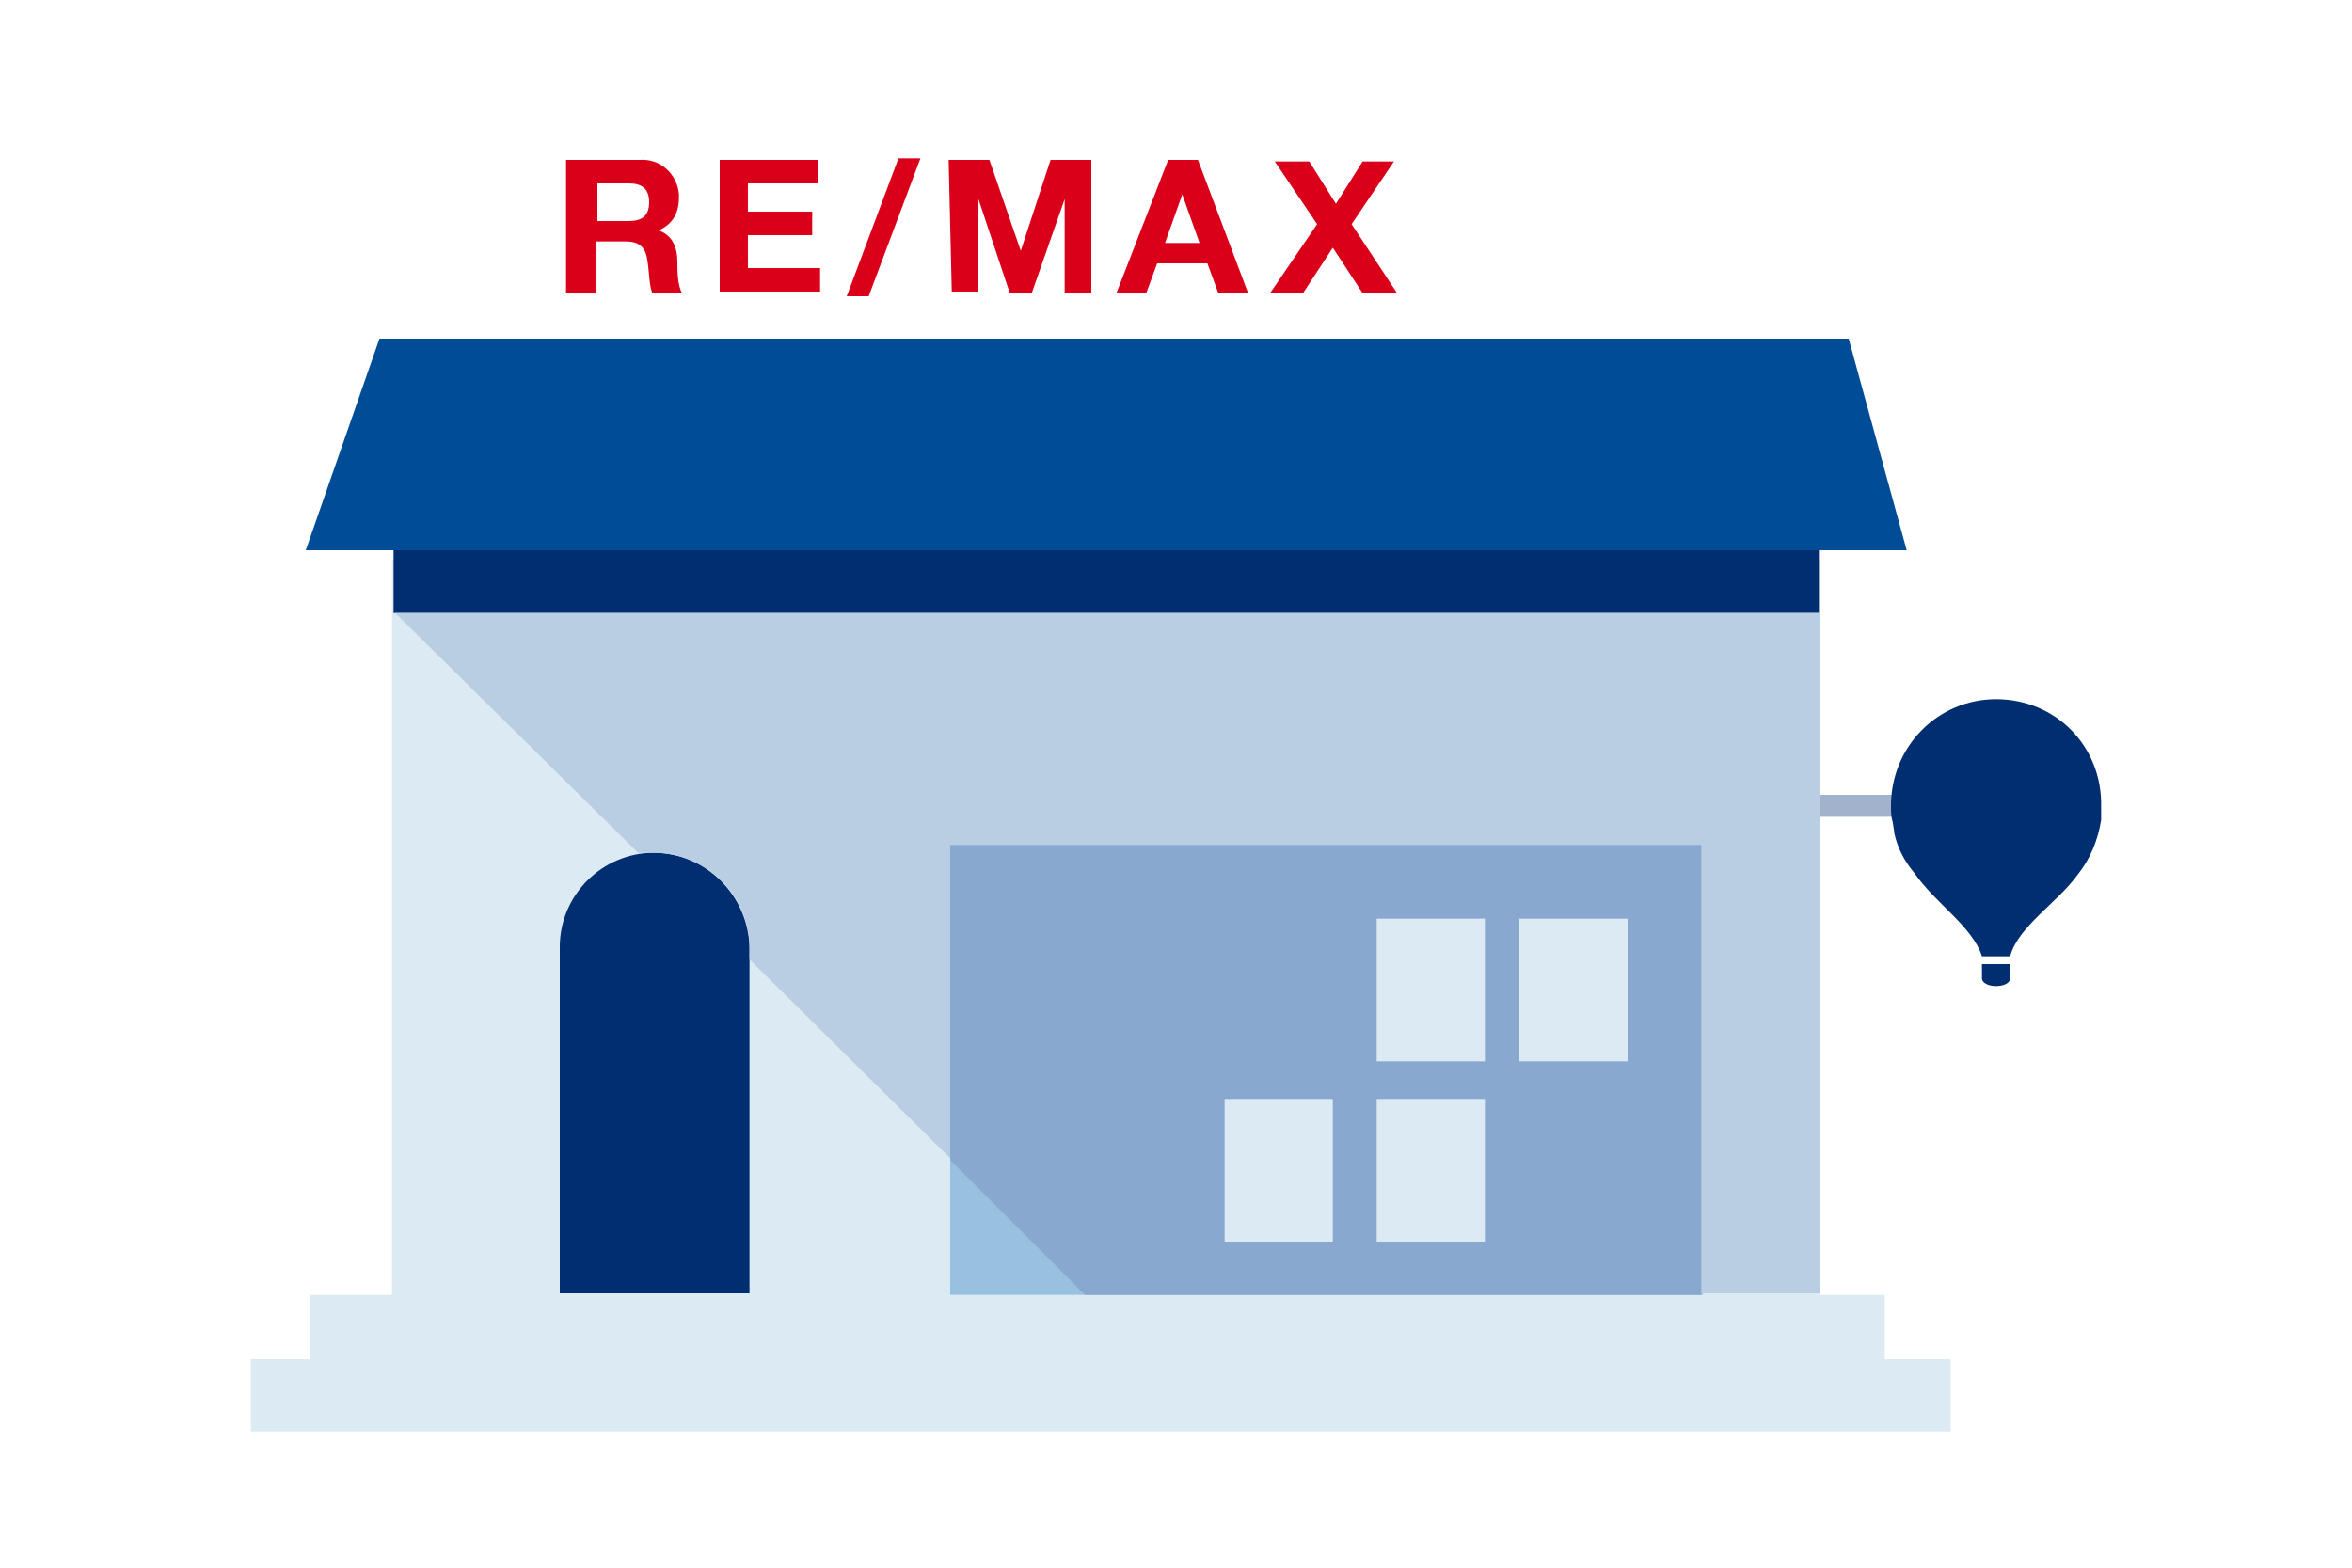 <?xml version="1.0" encoding="UTF-8"?> <!-- Generator: Adobe Illustrator 23.1.0, SVG Export Plug-In . SVG Version: 6.00 Build 0) --> <svg xmlns="http://www.w3.org/2000/svg" xmlns:xlink="http://www.w3.org/1999/xlink" id="Ebene_1" x="0px" y="0px" width="150px" height="100px" viewBox="0 0 150 100" style="enable-background:new 0 0 150 100;" xml:space="preserve"> <style type="text/css"> .st0{fill:#DCEAF4;} .st1{fill:#A2B1CC;} .st2{fill:#002E70;} .st3{fill:#004C97;} .st4{fill:#97C1DE;} .st5{fill:#B9CDE3;} .st6{fill:#89A8CF;} .st7{fill:#DA001A;} .st8{fill:#3074B5;} .st9{fill:#FFFFFF;} .st10{opacity:0.5;fill:#97C1DE;enable-background:new ;} </style> <g> <rect x="116" y="50.7" class="st0" width="11.3" height="1.4"></rect> <rect x="116" y="50.7" class="st1" width="11.3" height="1.4"></rect> <polygon class="st0" points="25,35.7 25,42.6 25,46.6 25,84.8 116.1,84.8 116.1,46.6 116.1,42.6 116.1,35.7 "></polygon> <rect x="25.1" y="29.2" class="st2" width="90.9" height="9.9"></rect> <polygon class="st3" points="19.5,35.1 121.6,35.1 117.9,21.6 24.2,21.6 "></polygon> <path class="st2" d="M127.3,44.6c-3.7,0-6.7,3-6.7,6.8c0,0.3,0,0.7,0.1,1l0.1,0.6c0,0,0,0.1,0,0.1c0.2,1,0.7,1.9,1.3,2.6 c1.3,1.9,3.7,3.4,4.3,5.3h1.8c0.5-1.9,3-3.4,4.3-5.2c0.8-1,1.3-2.2,1.5-3.5l0,0c0-0.3,0-0.6,0-0.8 C134.1,47.6,131.1,44.6,127.3,44.6C127.4,44.6,127.4,44.6,127.3,44.6z"></path> <path class="st2" d="M128.2,62.4v-0.9h-1.8v0.9c0,0.3,0.4,0.5,0.9,0.5S128.2,62.7,128.2,62.4"></path> <rect x="60.6" y="54.1" class="st4" width="48" height="32.9"></rect> <polygon class="st0" points="120.2,86.7 120.2,82.6 19.8,82.6 19.8,86.7 16,86.7 16,91.3 33.6,91.3 116,91.3 124.4,91.3 124.4,86.7 "></polygon> <path class="st2" d="M41.7,54.4c-3.3,0-6,2.7-6,6v22.1h12.1V60.4C47.7,57.1,45,54.4,41.7,54.4z"></path> <path class="st5" d="M25.2,39.1l15.5,15.3c0.3,0,0.7,0,1,0c3.3,0,6.1,2.7,6.1,6v0.8l21.5,21.3h46.8V39.1H25.2z"></path> <polygon class="st6" points="60.6,74 69.2,82.6 108.5,82.6 108.5,53.9 60.6,53.9 "></polygon> <rect x="96.9" y="58.6" class="st0" width="6.9" height="9.1"></rect> <rect x="87.8" y="58.6" class="st0" width="6.9" height="9.1"></rect> <rect x="87.8" y="70.1" class="st0" width="6.9" height="9.1"></rect> <rect x="78.1" y="70.1" class="st0" width="6.9" height="9.1"></rect> <path class="st7" d="M36.2,10.2h4.6c1.3-0.1,2.4,0.9,2.5,2.2c0,0.1,0,0.1,0,0.2c0,1-0.4,1.7-1.3,2.1v0c0.9,0.3,1.2,1.1,1.2,2 c0,0.5,0,1.5,0.3,2h-1.9c-0.2-0.5-0.2-1.4-0.3-2c-0.1-0.9-0.5-1.3-1.4-1.3h-1.9v3.3h-1.9V10.2z M38.1,14.1h2c0.8,0,1.3-0.3,1.3-1.2 c0-0.9-0.5-1.2-1.3-1.2h-2V14.1z"></path> <path class="st7" d="M45.9,10.2h6.3v1.5h-4.5v1.8h4.1V15h-4.1v2.1h4.6v1.5h-6.4L45.9,10.2L45.9,10.2z"></path> <path class="st7" d="M57.3,10.1h1.4l-3.3,8.8H54L57.3,10.1z"></path> <path class="st7" d="M60.5,10.2h2.6l2,5.8h0l1.9-5.8h2.6v8.5h-1.7v-6h0l-2.1,6h-1.4l-2-6h0v5.9h-1.7L60.5,10.2z"></path> <path class="st7" d="M74.5,10.2h1.9l3.2,8.5h-1.9L77,16.8h-3.2l-0.7,1.9h-1.9L74.5,10.2z M74.3,15.5h2.2l-1.1-3.1h0L74.3,15.5z"></path> <path class="st7" d="M84,14.3l-2.7-4h2.2l1.7,2.7l1.7-2.7h2l-2.7,4l2.9,4.4h-2.2L85,15.8l-1.9,2.9H81L84,14.3z"></path> </g> </svg> 